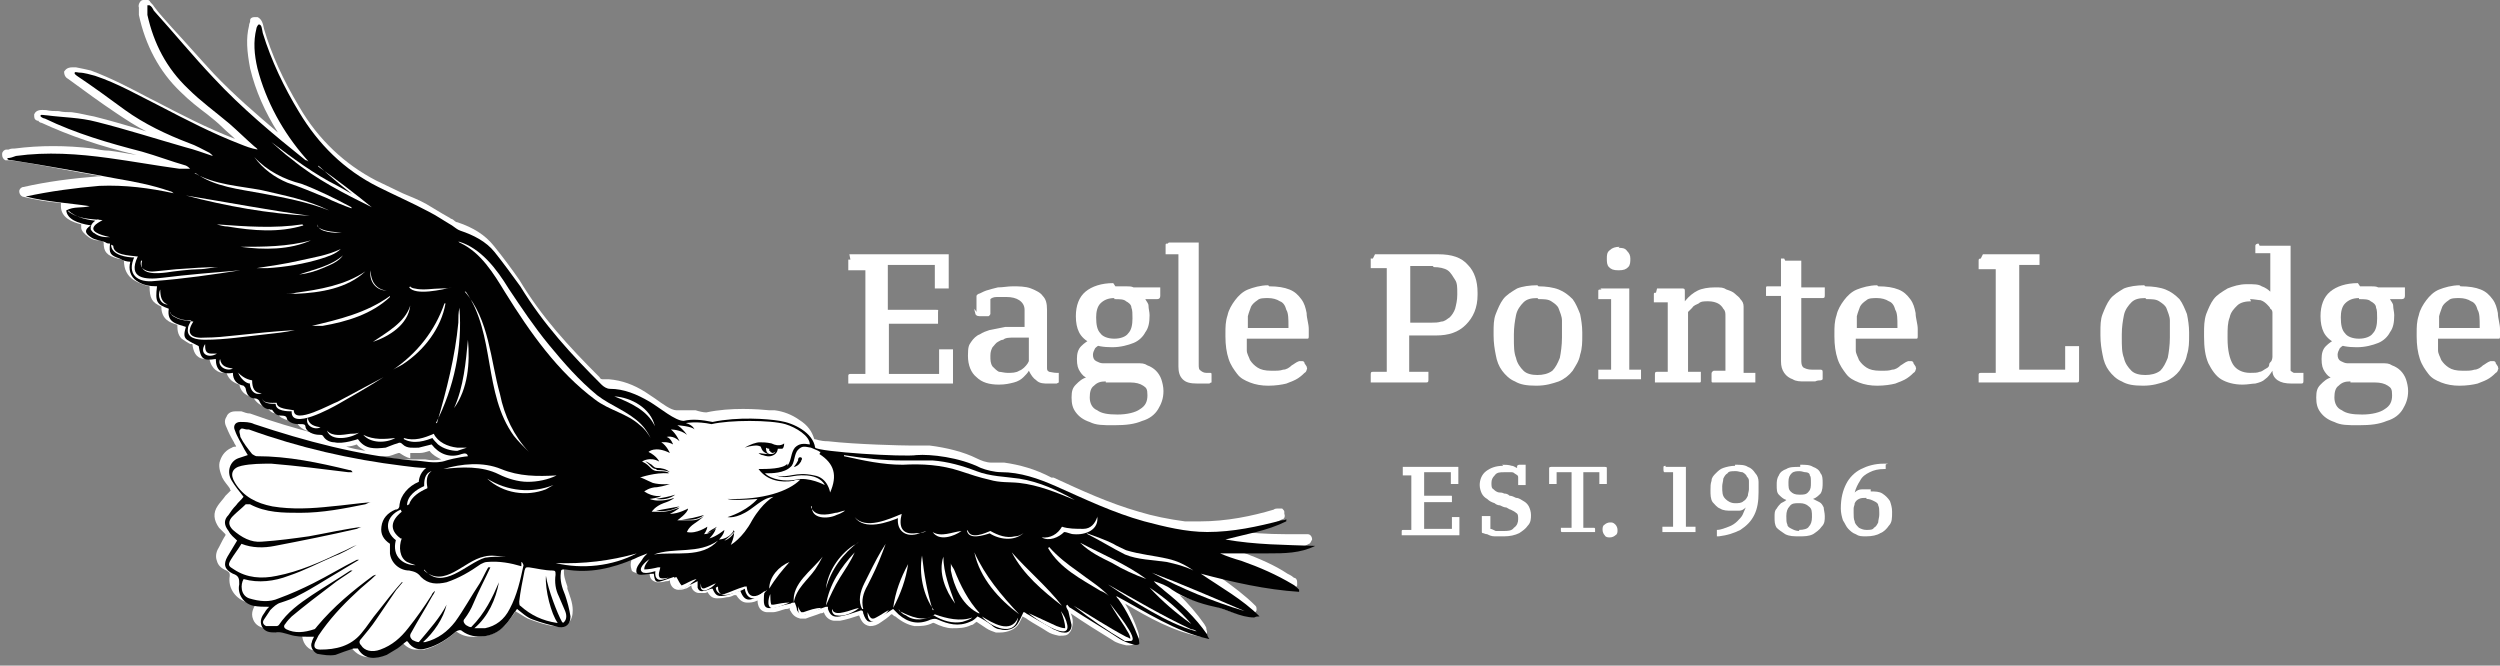 <?xml version="1.0" encoding="UTF-8"?>
<svg id="Layer_1" xmlns="http://www.w3.org/2000/svg" xmlns:xlink="http://www.w3.org/1999/xlink" version="1.1" viewBox="0 0 234 62.3">
  <rect x="0" y="0" width="234" height="62.3" fill="#808080" stroke="none"/>
  <!-- Generator: Adobe Illustrator 29.3.1, SVG Export Plug-In . SVG Version: 2.1.0 Build 151)  -->
  <defs>
    <style>
      .st0, .st1 {
        fill: none;
      }

      .st2 {
        fill: #010101;
      }

      .st1 {
        stroke: #fff;
        stroke-linecap: round;
        stroke-linejoin: round;
        stroke-width: .8px;
      }

      .st3 {
        fill: #fff;
      }

      .st4 {
        clip-path: url(#clippath);
      }
    </style>
    <clipPath id="clippath">
      <rect class="st0" width="234" height="62.3"/>
    </clipPath>
  </defs>
  <g class="st4">
    <path class="st3" d="M79.5,23.8h9.1c0,0,.2,0,.2,0,0,0,0,0,0,.2v2.8c0,0,0,.2,0,.2,0,0-.1,0-.2,0h-.9c-.1,0-.2,0-.2,0,0,0,0,0,0-.2,0-.1,0-.3,0-.5,0-.2,0-.4,0-.7s0-.5,0-.8h-4.4v4.2c.3,0,.6,0,1,0,.4,0,.8,0,1.3,0,.4,0,.8,0,1.2,0,.4,0,.7,0,1,0s.2,0,.2.2v.8c0,.1,0,.2,0,.3,0,0-.1,0-.2,0-.2,0-.5,0-.9,0-.4,0-.8,0-1.2,0-.4,0-.9,0-1.3,0-.4,0-.8,0-1,0v4.7h4.7c0-.3,0-.5,0-.8,0-.2,0-.5,0-.7s0-.4,0-.6c0,0,0-.1,0-.2,0,0,.1,0,.2,0h.9c0,0,.2,0,.2,0,0,0,0,.1,0,.2v2.8c0,.1,0,.2,0,.2,0,0-.1,0-.2,0h-9.4c0,0-.1,0-.2,0,0,0,0-.1,0-.2v-.5c0-.1,0-.2.2-.2,0,0,.2,0,.5,0,.3,0,.6,0,.9,0v-9.7c-.2,0-.5,0-.7,0-.2,0-.5,0-.7,0,0,0-.1,0-.2,0,0,0,0,0,0-.2v-.6c0,0,0-.1,0-.2,0,0,0,0,.2,0"/>
    <path class="st3" d="M91.4,29.2v-1.2c0-.1,0-.2,0-.3,0,0,0-.1.2-.2.1,0,.4-.2.7-.3.3-.1.7-.2,1.1-.3.5,0,.9-.1,1.4-.1s1.2,0,1.7.2c.5.2.9.4,1.1.7.3.3.4.7.4,1.3v5.4c0,.2,0,.3.2.4.1,0,.4.1.7.1.1,0,.2,0,.2,0,0,0,0,.1,0,.2v.5c0,0,0,.2,0,.2,0,0,0,0-.2.1,0,0-.2,0-.3,0-.1,0-.3,0-.5,0-.4,0-.8,0-1.1-.3-.3-.2-.5-.5-.7-.9-.1.2-.3.4-.5.6-.2.2-.5.4-.9.5-.4.1-.8.2-1.4.2-.9,0-1.6-.2-2.1-.7-.5-.4-.8-1.1-.8-2s.1-1,.3-1.3c.2-.3.5-.6.8-.7.3-.2.6-.3.9-.4.5-.1,1-.2,1.5-.3.6,0,1.2,0,1.8,0v-1.6c0-.4-.2-.7-.5-.9-.3-.2-.7-.3-1.2-.3s-.6,0-.9,0c-.3,0-.5.1-.6.2v1.1c0,.1,0,.3,0,.3,0,0-.1.2-.2.2-.1,0-.3,0-.5,0h-.1c-.3,0-.5,0-.6-.2,0-.1-.1-.3-.1-.5M96.3,33.4v-1.8c-.5,0-1,0-1.4,0-.4,0-.8,0-1,.2-.2,0-.3.1-.5.2-.2.1-.3.3-.5.5-.1.2-.2.4-.2.8s0,.7.2,1c.2.2.4.4.6.5.2,0,.5.1.8.1.4,0,.8,0,1.1-.2.3-.1.6-.4.8-.7,0,0,.1-.2.1-.2,0,0,0-.2,0-.3"/>
    <path class="st3" d="M101.8,35.4c-.3-.1-.5-.3-.7-.6-.2-.3-.3-.6-.3-1.2,0-.5.1-.9.4-1.2.3-.3.6-.5,1-.7l.8.6c-.2,0-.4.2-.5.3-.1.2-.2.4-.2.6,0,.3.1.5.3.6.2.1.4.2.6.2.4,0,.9,0,1.4,0,.5,0,1.1,0,1.7,0s.8,0,1.1.2c.3.1.6.3.8.5.2.2.4.5.5.8.1.3.2.7.2,1.1,0,.7-.2,1.2-.5,1.7-.3.5-.8.9-1.5,1.1-.7.3-1.5.4-2.6.4s-1.7,0-2.3-.3c-.6-.2-1-.5-1.3-.9-.3-.4-.4-.8-.4-1.4s.1-.9.4-1.2c.3-.3.6-.6,1.1-.7M104.4,26.8c.4,0,.7,0,1,0,.3,0,.5,0,.7.1.2,0,.5,0,.7,0h1.6c.1,0,.2,0,.2,0,0,0,0,.1,0,.2v.6c0,.2-.1.3-.3.3h-1.1c.1.2.3.4.3.6,0,.3.1.6.1.9h0c0,.7-.1,1.2-.4,1.6-.2.4-.6.8-1.1,1-.5.2-1.2.4-2,.4s-1.5-.1-2-.4c-.5-.2-.9-.6-1.1-1-.2-.4-.3-.9-.3-1.5h0c0-1,.3-1.8.9-2.3.6-.5,1.5-.8,2.6-.8M103.5,35.7c-.5,0-.8.1-1.1.4-.3.2-.4.6-.4,1.1,0,.5.2,1,.7,1.2.4.3,1,.4,1.9.4s1.7-.2,2.1-.5c.5-.3.7-.7.7-1.3s-.1-.7-.4-.9c-.3-.2-.7-.3-1.2-.3-.4,0-.7,0-1.2,0-.4,0-.8,0-1.1,0M104.3,27.9c-.6,0-1,.2-1.3.5-.3.3-.4.8-.4,1.3h0c0,.7.1,1.2.4,1.5.2.3.7.5,1.3.5s1.1-.2,1.3-.5c.3-.3.4-.8.4-1.4h0c0-.4,0-.8-.1-1,0-.3-.3-.5-.5-.6-.2-.2-.6-.2-1.1-.2"/>
    <path class="st3" d="M109.4,22.7h2.6c0,0,.2,0,.2,0,0,0,0,.1,0,.2v11.2c0,.3,0,.5.2.6.1.1.3.2.5.2h.3c.2,0,.2,0,.2.2v.5c0,.1,0,.2,0,.2,0,0-.1,0-.2.1,0,0-.2,0-.4,0-.2,0-.4,0-.7,0-.7,0-1.1-.1-1.4-.4-.3-.3-.4-.7-.4-1.2v-10.5c-.2,0-.4,0-.5,0-.2,0-.3,0-.5,0,0,0-.1,0-.2,0,0,0,0,0,0-.2v-.6c0-.2,0-.2.2-.2"/>
    <path class="st3" d="M118.8,26.8c.8,0,1.4.1,1.9.3.5.2.8.5,1.1.9.3.4.4.8.5,1.3,0,.5.2,1,.2,1.5v.6c0,.2,0,.3-.1.3,0,0-.2,0-.3,0h-5.4v.2c0,.3,0,.6,0,.9,0,.3.2.6.3.9.2.3.4.5.7.7.3.2.7.3,1.3.3s.8,0,1.1-.1c.3,0,.6-.2.8-.4.2-.1.4-.3.7-.4.1,0,.2,0,.3,0,0,0,.2,0,.2.2l.2.3c0,.1.1.2,0,.3,0,0,0,.2-.2.3-.1.1-.3.3-.6.5-.3.2-.6.3-1.1.5-.4.1-1,.2-1.7.2-.6,0-1.2-.1-1.7-.3-.5-.2-.9-.4-1.2-.8-.3-.4-.6-.8-.8-1.4-.2-.6-.3-1.3-.3-2.1v-.3c0-.6,0-1.1.2-1.7.1-.5.4-1,.7-1.4.3-.4.7-.8,1.2-1,.5-.2,1.2-.4,1.9-.4M116.7,30.7h3.9v-.2c0-.6,0-1.2-.2-1.5-.1-.4-.3-.7-.6-.8-.3-.2-.7-.3-1.1-.3s-.8,0-1,.2c-.3.2-.5.4-.6.6-.1.3-.2.5-.3.9,0,.3,0,.6,0,.9v.2Z"/>
    <path class="st3" d="M128.7,23.8h5.9c1.3,0,2.2.3,2.8,1,.6.6.9,1.5.9,2.6v.2c0,1.2-.4,2.1-1.1,2.8-.7.7-1.6,1-2.8,1h-2.5v3.4c.3,0,.6,0,.9,0,.3,0,.5,0,.7,0,0,0,.1,0,.2,0,0,0,0,0,0,.2v.5c0,.2,0,.3-.2.3h-5c0,0-.1,0-.2,0,0,0,0-.1,0-.2v-.5c0-.2,0-.3.2-.3,0,0,.2,0,.3,0,.2,0,.3,0,.5,0,.2,0,.4,0,.5,0v-9.7c-.3,0-.5,0-.8,0-.2,0-.4,0-.6,0,0,0-.1,0-.1,0,0,0,0,0,0-.2v-.5c0,0,0-.2,0-.2,0,0,.1,0,.2,0M134.1,24.9h-2.1v5.3h2c.3,0,.6,0,.9-.1.3,0,.5-.2.8-.4.2-.2.4-.5.5-.8.1-.4.2-.8.2-1.3v-.2c0-.5,0-.9-.2-1.2s-.4-.7-.7-.9c-.3-.2-.8-.3-1.3-.3"/>
    <path class="st3" d="M144,26.8c.7,0,1.4.1,1.9.3.5.2.9.5,1.3.9.3.4.5.9.7,1.4.1.5.2,1.1.2,1.7v.3c0,.6,0,1.2-.2,1.8-.1.6-.4,1-.7,1.5-.3.4-.8.8-1.3,1-.6.2-1.2.4-2.1.4s-1.5-.1-2-.4c-.5-.2-.9-.6-1.2-1-.3-.4-.5-.9-.6-1.5-.1-.5-.2-1.1-.2-1.8v-.3c0-.6,0-1.2.2-1.7.2-.5.4-1,.7-1.4.3-.4.8-.7,1.3-1,.5-.2,1.2-.3,1.9-.3M143.9,27.9c-.6,0-1,.1-1.3.4-.3.3-.6.7-.7,1.2-.1.5-.2,1.1-.2,1.8v.3c0,.8,0,1.4.2,1.9.1.5.4.9.7,1.2.3.3.8.4,1.3.4s1-.1,1.4-.4c.3-.3.5-.7.7-1.2.1-.5.2-1.2.2-1.9v-.3c0-.5,0-.9,0-1.3,0-.4-.2-.8-.3-1.1s-.4-.5-.7-.7c-.3-.2-.7-.2-1.2-.2"/>
    <path class="st3" d="M149.8,27h2.5c0,0,.2,0,.2,0,0,0,0,.1,0,.2v7.4c.2,0,.4,0,.5,0,.1,0,.3,0,.4,0,0,0,.2,0,.2,0,0,0,0,.1,0,.2v.5c0,.1,0,.2,0,.2,0,0-.1,0-.2,0h-3.6c-.1,0-.2,0-.2,0,0,0,0-.1,0-.2v-.5c0-.1,0-.2,0-.2,0,0,.1,0,.2,0,0,0,.2,0,.4,0,.2,0,.4,0,.6,0v-6.6c-.1,0-.3,0-.5,0s-.4,0-.5,0c0,0-.1,0-.2,0,0,0,0-.1,0-.2v-.5c0-.2,0-.2.3-.2M151.5,23.2c.3,0,.6,0,.8.3.2.2.3.4.3.7s0,.6-.2.8c-.2.2-.4.3-.9.3s-.7-.1-.9-.3c-.2-.2-.2-.5-.2-.8s0-.6.3-.8c.2-.2.5-.3.9-.3"/>
    <path class="st3" d="M155.1,27h2.3c.2,0,.3,0,.3.2,0,0,0,.2,0,.4,0,.2,0,.3,0,.6.4-.5.8-.8,1.2-1,.4-.2,1-.3,1.6-.3s.8,0,1.1.2c.3.1.6.2.8.4.2.2.4.3.5.5.2.2.3.4.3.7,0,.3,0,.6,0,.9v5.3c.2,0,.3,0,.5,0,.2,0,.3,0,.4,0,0,0,.1,0,.2,0,0,0,0,.1,0,.2v.5c0,0,0,.2,0,.2,0,0-.1,0-.2,0h-3.7c-.2,0-.2,0-.2-.2v-.6c0-.1,0-.2.2-.3,0,0,.2,0,.4,0,.2,0,.4,0,.7,0v-5.1c0-.3,0-.5-.2-.7-.1-.2-.3-.4-.5-.5-.2-.1-.5-.2-.9-.2s-.7,0-.9.2c-.2.1-.5.2-.6.4-.2.2-.3.3-.4.4,0,0,0,.1,0,.2,0,0,0,.1,0,.2v5.2c.2,0,.4,0,.6,0,.2,0,.3,0,.4,0,0,0,.1,0,.2,0,0,0,0,0,0,.2v.6c0,.2,0,.2-.2.2h-3.9c0,0-.2,0-.2,0,0,0,0-.1,0-.2v-.5c0-.2,0-.3.2-.3.1,0,.3,0,.4,0,.2,0,.4,0,.6,0v-6.5c-.2,0-.4,0-.6,0-.2,0-.3,0-.5,0,0,0-.1,0-.2,0,0,0,0-.1,0-.2v-.5c0-.2,0-.2.2-.2"/>
    <path class="st3" d="M167.1,24.4h1.2c.1,0,.2,0,.3,0,0,0,0,.1,0,.2v2.3h2c0,0,.2,0,.2,0,0,0,0,0,0,.2v.5c0,.2,0,.3-.2.3-.2,0-.4,0-.8,0-.3,0-.8,0-1.2,0v5.7c0,.4,0,.6.2.8.2.1.4.2.8.2s.3,0,.4,0c.1,0,.2,0,.3,0,.2,0,.3,0,.3.2v.5c0,.1,0,.2,0,.2,0,0-.1.1-.2.1-.1,0-.3,0-.5.1-.2,0-.6,0-1,0s-.8,0-1.1-.2c-.3-.1-.6-.3-.8-.6-.2-.3-.3-.6-.3-1.1v-6.1c-.2,0-.5,0-.7,0-.2,0-.4,0-.5,0,0,0-.1,0-.2,0,0,0,0-.1,0-.2v-.5c0-.2,0-.2.2-.2h1.2v-2.3c0-.1,0-.2,0-.3,0,0,.1,0,.3,0"/>
    <path class="st3" d="M175.8,26.8c.8,0,1.4.1,1.9.3.5.2.8.5,1.1.9.3.4.4.8.5,1.3,0,.5.2,1,.2,1.5v.6c0,.2,0,.3-.1.3,0,0-.2,0-.3,0h-5.4v.2c0,.3,0,.6,0,.9,0,.3.2.6.3.9.2.3.4.5.7.7.3.2.7.3,1.3.3s.8,0,1.1-.1c.3,0,.6-.2.8-.4.2-.1.4-.3.7-.4.1,0,.2,0,.3,0,0,0,.2,0,.2.2l.2.3c0,.1.1.2,0,.3,0,0,0,.2-.2.3-.1.1-.3.3-.6.5-.3.2-.6.3-1.1.5-.4.1-1,.2-1.7.2-.6,0-1.2-.1-1.7-.3-.5-.2-.9-.4-1.2-.8-.3-.4-.6-.8-.8-1.4-.2-.6-.3-1.3-.3-2.1v-.3c0-.6,0-1.1.2-1.7.1-.5.4-1,.7-1.4.3-.4.7-.8,1.2-1,.5-.2,1.2-.4,1.9-.4M173.7,30.7h3.9v-.2c0-.6,0-1.2-.2-1.5-.1-.4-.3-.7-.6-.8-.3-.2-.7-.3-1.1-.3s-.8,0-1,.2c-.3.2-.5.4-.6.6-.1.3-.2.5-.3.9,0,.3,0,.6,0,.9v.2Z"/>
    <path class="st3" d="M185.6,23.8h5.1c0,0,.1,0,.2,0,0,0,0,0,0,.2v.6c0,0,0,.1,0,.2,0,0,0,0-.2,0,0,0-.2,0-.4,0-.2,0-.4,0-.6,0-.2,0-.5,0-.7,0v9.8h4.3c0-.3,0-.5,0-.8,0-.3,0-.5,0-.7,0-.2,0-.4,0-.5,0,0,0-.2,0-.2,0,0,.1,0,.2,0h.9c0,0,.1,0,.2,0,0,0,0,0,0,.2v2.9c0,.2,0,.3-.2.3h-9c0,0-.1,0-.2,0,0,0,0-.1,0-.2v-.5c0-.1,0-.2.2-.2.1,0,.3,0,.6,0,.3,0,.5,0,.8,0v-9.7c-.2,0-.3,0-.5,0-.2,0-.4,0-.5,0-.2,0-.3,0-.4,0,0,0-.1,0-.2,0,0,0,0,0,0-.2v-.6c0-.1,0-.2.2-.2"/>
    <path class="st3" d="M200.8,26.8c.7,0,1.4.1,1.9.3.5.2.9.5,1.3.9.3.4.5.9.7,1.4.1.5.2,1.1.2,1.7v.3c0,.6,0,1.2-.2,1.8-.1.6-.4,1-.7,1.5-.3.4-.8.8-1.3,1-.6.2-1.2.4-2.1.4s-1.5-.1-2-.4c-.5-.2-.9-.6-1.2-1-.3-.4-.5-.9-.6-1.5-.1-.5-.2-1.1-.2-1.8v-.3c0-.6,0-1.2.2-1.7.2-.5.4-1,.7-1.4.3-.4.8-.7,1.3-1,.5-.2,1.2-.3,1.9-.3M200.8,27.9c-.6,0-1,.1-1.3.4-.3.3-.6.7-.7,1.2-.1.5-.2,1.1-.2,1.8v.3c0,.8,0,1.4.2,1.9.1.5.4.9.7,1.2.3.3.8.4,1.3.4s1-.1,1.4-.4c.3-.3.5-.7.7-1.2.1-.5.2-1.2.2-1.9v-.3c0-.5,0-.9,0-1.3,0-.4-.2-.8-.3-1.1s-.4-.5-.7-.7c-.3-.2-.7-.2-1.2-.2"/>
    <path class="st3" d="M211.5,23h2.7c0,0,.2,0,.2,0,0,0,0,.1,0,.2v11.3c0,0,0,.2,0,.2,0,0,.1.1.3.2.1,0,.4,0,.7,0,0,0,.2,0,.2,0,0,0,0,.1,0,.2v.5c0,.2,0,.3-.2.3,0,0-.2,0-.4,0-.1,0-.3,0-.5,0-.6,0-1-.1-1.3-.3-.3-.2-.5-.5-.5-.9-.2.3-.4.6-.7.8-.2.2-.5.3-.9.4-.3,0-.7.1-1.2.1-.8,0-1.5-.2-2-.5-.5-.3-.9-.9-1.2-1.5-.3-.7-.4-1.5-.4-2.5v-.3c0-.6,0-1.2.2-1.8.2-.5.4-1,.7-1.4.3-.4.8-.7,1.3-1,.5-.2,1.1-.4,1.8-.4s1.1,0,1.4.2c.3.1.6.3.8.5v-3.6c-.2,0-.4,0-.6,0-.2,0-.4,0-.6,0,0,0-.1,0-.2,0,0,0,0-.1,0-.2v-.5c0-.1.1-.2.3-.2M210.7,28.2c-.5,0-1,.1-1.3.4-.3.3-.6.6-.7,1.1-.2.5-.2,1.1-.2,1.7v.3c0,1.1.2,1.9.5,2.4.3.5.9.8,1.6.8.4,0,.7,0,.9-.1.2,0,.4-.2.6-.3.2-.1.3-.2.3-.4,0-.1.1-.2.2-.3,0,0,.1-.2.1-.4,0-.1,0-.3,0-.5v-3.1c0-.2,0-.4,0-.5,0-.1,0-.3-.2-.4,0-.1-.2-.3-.3-.4-.1-.1-.3-.3-.6-.4-.2,0-.6-.1-1-.1"/>
    <path class="st3" d="M218.3,35.4c-.3-.1-.5-.3-.7-.6-.2-.3-.3-.6-.3-1.2,0-.5.1-.9.4-1.2.3-.3.6-.5,1-.7l.8.6c-.2,0-.4.2-.5.3-.1.2-.2.4-.2.6,0,.3.1.5.3.6.2.1.4.2.6.2.4,0,.9,0,1.4,0,.5,0,1.1,0,1.7,0s.8,0,1.1.2c.3.1.6.3.8.5.2.2.4.5.5.8.1.3.2.7.2,1.1,0,.7-.2,1.2-.5,1.7-.3.5-.8.9-1.5,1.1-.7.3-1.5.4-2.6.4s-1.7,0-2.3-.3c-.6-.2-1-.5-1.3-.9-.3-.4-.4-.8-.4-1.4s.1-.9.4-1.2c.3-.3.6-.6,1.1-.7M220.9,26.8c.4,0,.7,0,1,0,.3,0,.5,0,.7.1.2,0,.5,0,.7,0h1.6c.1,0,.2,0,.2,0,0,0,0,.1,0,.2v.6c0,.2-.1.3-.3.3h-1.1c.1.2.3.4.3.6,0,.3.1.6.1.9h0c0,.7-.1,1.2-.4,1.6-.2.4-.6.8-1.1,1-.5.2-1.2.4-2,.4s-1.5-.1-2-.4c-.5-.2-.9-.6-1.1-1-.2-.4-.3-.9-.3-1.5h0c0-1,.3-1.8.9-2.3.6-.5,1.5-.8,2.6-.8M220,35.7c-.5,0-.8.1-1.1.4-.3.2-.4.6-.4,1.1,0,.5.2,1,.7,1.2.4.3,1,.4,1.9.4s1.7-.2,2.1-.5c.5-.3.7-.7.7-1.3s-.1-.7-.4-.9c-.3-.2-.7-.3-1.2-.3-.4,0-.7,0-1.2,0-.4,0-.8,0-1.1,0M220.8,27.9c-.6,0-1,.2-1.3.5-.3.3-.4.8-.4,1.3h0c0,.7.1,1.2.4,1.5.2.3.7.5,1.3.5s1.1-.2,1.3-.5c.3-.3.4-.8.4-1.4h0c0-.4,0-.8-.1-1,0-.3-.3-.5-.5-.6-.2-.2-.6-.2-1.1-.2"/>
    <path class="st3" d="M230.3,26.8c.8,0,1.4.1,1.9.3.5.2.8.5,1.1.9.3.4.4.8.5,1.3,0,.5.2,1,.2,1.5v.6c0,.2,0,.3-.1.3,0,0-.2,0-.3,0h-5.4v.2c0,.3,0,.6,0,.9,0,.3.2.6.3.9.2.3.4.5.7.7.3.2.7.3,1.3.3s.8,0,1.1-.1c.3,0,.6-.2.8-.4.2-.1.4-.3.7-.4.1,0,.2,0,.3,0,0,0,.2,0,.2.2l.2.3c0,.1.1.2,0,.3,0,0,0,.2-.2.3-.1.1-.3.3-.6.5-.3.2-.6.3-1.1.5-.4.1-1,.2-1.7.2-.6,0-1.2-.1-1.7-.3-.5-.2-.9-.4-1.2-.8-.3-.4-.6-.8-.8-1.4-.2-.6-.3-1.3-.3-2.1v-.3c0-.6,0-1.1.2-1.7.1-.5.4-1,.7-1.4.3-.4.7-.8,1.2-1,.5-.2,1.2-.4,1.9-.4M228.2,30.7h3.9v-.2c0-.6,0-1.2-.2-1.5-.1-.4-.3-.7-.6-.8-.3-.2-.7-.3-1.1-.3s-.8,0-1,.2c-.3.2-.5.4-.6.6-.1.3-.2.5-.3.9,0,.3,0,.6,0,.9v.2Z"/>
    <path class="st3" d="M131.3,43.7h5.1c0,0,0,0,.1,0,0,0,0,0,0,0v1.5c0,0,0,0,0,.1,0,0,0,0-.1,0h-.5c0,0-.1,0-.1,0,0,0,0,0,0,0,0,0,0-.2,0-.3,0-.1,0-.2,0-.4,0-.1,0-.3,0-.4h-2.5v2.2c.2,0,.3,0,.6,0,.2,0,.5,0,.7,0,.2,0,.5,0,.7,0,.2,0,.4,0,.5,0s.1,0,.1.1v.4c0,0,0,.1,0,.1,0,0,0,0-.1,0-.1,0-.3,0-.5,0-.2,0-.4,0-.7,0-.3,0-.5,0-.7,0-.2,0-.4,0-.6,0v2.5h2.6c0-.1,0-.3,0-.4,0-.1,0-.2,0-.4,0-.1,0-.2,0-.3,0,0,0,0,0,0,0,0,0,0,.1,0h.5c0,0,0,0,.1,0,0,0,0,0,0,.1v1.5c0,0,0,0,0,.1,0,0,0,0-.1,0h-5.3s0,0,0,0c0,0,0,0,0-.1v-.3c0,0,0-.1.1-.1,0,0,.1,0,.3,0,.2,0,.3,0,.5,0v-5.1c-.1,0-.3,0-.4,0-.1,0-.3,0-.4,0,0,0,0,0,0,0,0,0,0,0,0,0v-.3s0,0,0,0c0,0,0,0,0,0"/>
    <path class="st3" d="M140.6,43.5c.3,0,.6,0,.9.1.2,0,.4.2.5.2v-.2c0,0,.1-.1.2-.1h.5c0,0,0,0,.1,0,0,0,0,0,0,.1v1.7c0,0,0,0,0,.1,0,0,0,0-.1,0h-.5c0,0,0,0-.1,0,0,0,0,0,0,0,0,0,0,0,0-.2,0,0,0-.2,0-.2,0,0,0-.2,0-.3,0-.1,0-.2-.2-.3s-.2-.2-.4-.2c-.2,0-.4,0-.7,0-.4,0-.7,0-.9.3-.2.2-.3.4-.3.7,0,.3,0,.5.2.6.1.1.3.3.6.3.1,0,.2,0,.4.1.1,0,.3,0,.5.2.2,0,.4.1.6.2.3,0,.5.2.7.3.2.1.4.3.5.5.1.2.2.5.2.8s0,.7-.3,1c-.2.3-.5.5-.8.7-.4.2-.9.3-1.4.3s-.7,0-.9,0c-.3,0-.5-.1-.7-.2-.2,0-.3-.1-.4-.1,0,0-.1,0-.1-.1,0,0,0-.1,0-.2v-1.2c0,0,0-.1,0-.1,0,0,0,0,.2,0h.5c0,0,.1,0,.1,0s0,0,0,.1c0,0,0,.1,0,.3,0,.1,0,.3,0,.4,0,.2,0,.3,0,.4.1,0,.3.1.5.2.2,0,.4,0,.7,0,.4,0,.8,0,1-.3.3-.2.4-.5.4-.8s0-.5-.2-.6c-.1-.1-.3-.2-.5-.3-.1,0-.2-.1-.4-.2-.2,0-.4-.1-.6-.2-.2,0-.4-.1-.5-.2-.3-.1-.5-.2-.7-.4-.2-.1-.4-.3-.5-.5-.1-.2-.2-.5-.2-.8,0-.5.2-1,.6-1.3.4-.3.9-.5,1.6-.5"/>
    <path class="st3" d="M144.6,43.7h5.6c.1,0,.2,0,.2.1v1.4c0,0,0,.1,0,.1,0,0,0,0-.1,0h-.5s0,0-.1,0c0,0,0,0,0,0,0,0,0-.1,0-.2,0-.1,0-.2,0-.4,0-.1,0-.3,0-.5h-1.5v5.2c.1,0,.2,0,.4,0,.1,0,.2,0,.3,0,.1,0,.2,0,.3,0,0,0,.1,0,.1.1v.3s0,0,0,0c0,0,0,0,0,0h-3.1c0,0-.1,0-.1-.1v-.3s0,0,0,0c0,0,0,0,0,0,0,0,.2,0,.4,0,.2,0,.4,0,.6,0v-5.2h-1.4c0,.2,0,.3,0,.5,0,.2,0,.3,0,.5,0,0,0,0,0,.1,0,0,0,0-.1,0h-.5c0,0,0,0-.1,0,0,0,0,0,0-.1v-1.4c0,0,0-.1.2-.1"/>
    <path class="st3" d="M150.7,48.9c.2,0,.3,0,.5.2.1.1.2.3.2.5s0,.4-.2.5c-.1.1-.3.2-.5.2s-.4,0-.5-.2c-.1-.1-.2-.3-.2-.5s0-.4.2-.5c.1-.1.3-.2.5-.2"/>
    <path class="st3" d="M155.9,43.7h1.8c0,0,.1,0,.1,0,0,0,0,0,0,.1v5.5c.1,0,.3,0,.4,0,.2,0,.3,0,.4,0,0,0,.1,0,.1,0,0,0,0,0,0,.1v.3c0,0,0,0,0,.1,0,0,0,0-.1,0h-2.9s0,0-.1,0c0,0,0,0,0-.1v-.3c0,0,0,0,0-.1,0,0,0,0,.1,0,.1,0,.3,0,.4,0,.1,0,.3,0,.5,0v-5.1c-.1,0-.3,0-.4,0-.2,0-.3,0-.4,0,0,0-.1,0-.1-.2v-.3c0,0,0-.1.2-.1"/>
    <path class="st3" d="M162.4,43.5c.5,0,.9,0,1.2.2.3.1.5.3.7.6.2.2.3.5.3.8,0,.3,0,.5,0,.8v.2c0,.8-.1,1.5-.4,2.1-.3.6-.7,1-1.3,1.4-.6.3-1.2.5-2,.6,0,0-.1,0-.2,0,0,0,0,0,0-.1v-.3c0-.1,0-.2,0-.2.4,0,.8-.2,1.1-.3.3-.1.6-.3.8-.5.2-.2.4-.4.5-.6.1-.2.2-.5.3-.7h0c-.2.2-.4.3-.6.3-.2,0-.5,0-.8,0s-.7,0-1-.2c-.3-.1-.5-.4-.7-.6-.2-.3-.2-.7-.2-1.1h0c0-.4,0-.6.1-.9,0-.3.2-.5.4-.7.2-.2.4-.4.7-.5s.7-.2,1.1-.2M162.4,44.1c-.3,0-.6,0-.7.2-.2.1-.3.3-.4.5,0,.2-.1.5-.1.7h0c0,.6,0,.9.3,1.2.2.2.5.4.9.4.3,0,.6,0,.8-.2.2-.1.3-.3.4-.5,0-.2.1-.4.1-.6v-.2c0-.2,0-.3,0-.5,0-.2,0-.3-.2-.5,0-.1-.2-.3-.4-.4-.2,0-.4-.1-.6-.1"/>
    <path class="st3" d="M168.5,43.5c.5,0,.9,0,1.2.2.3.1.6.3.7.6.2.2.2.6.2.9s0,.7-.2,1c-.2.2-.4.4-.7.5h0c.2.1.4.2.6.3.2.1.3.3.4.5,0,.2.1.5.1.8,0,.4,0,.7-.3,1-.2.3-.5.5-.8.7-.4.2-.8.2-1.3.2s-.9,0-1.3-.2c-.3-.2-.6-.4-.8-.6-.2-.3-.2-.6-.2-1s0-.6.2-.8c.1-.2.3-.4.4-.5.2-.1.4-.2.5-.3h0c-.3-.1-.5-.3-.7-.5-.2-.2-.2-.5-.2-.9,0-.3,0-.6.2-.9.1-.3.4-.5.7-.6.3-.2.7-.2,1.3-.2M168.4,49.6c.4,0,.8-.1.9-.3.2-.2.3-.5.3-.9h0c0-.5,0-.8-.3-1-.2-.2-.5-.3-.8-.3h-.2c-.3,0-.6,0-.8.3-.2.2-.3.5-.3.9h0c0,.4,0,.6.1.8,0,.2.2.3.4.4.2.1.4.2.7.2M168.5,44.1c-.3,0-.6,0-.8.2-.2.2-.3.4-.3.8h0c0,.5,0,.7.2.9.2.2.4.3.8.3h.1c.3,0,.6,0,.8-.3.2-.2.2-.5.2-.8h0c0-.4,0-.6-.1-.7,0-.2-.2-.3-.4-.3s-.3-.1-.6-.1"/>
    <path class="st3" d="M175.1,46c.4,0,.8,0,1.1.2.3.2.5.4.7.7.1.3.2.6.2,1h0c0,.6,0,1-.3,1.3-.2.3-.5.6-.8.7-.3.2-.8.3-1.3.3s-.7,0-1-.2c-.3-.1-.5-.3-.7-.5-.2-.2-.3-.5-.5-.8-.1-.3-.2-.7-.2-1.1h0c0-1,.2-1.7.5-2.3.3-.6.8-1.1,1.4-1.4.6-.3,1.3-.5,2.1-.5s.2,0,.2.1v.3c0,0,0,.1,0,.1,0,0,0,0-.1,0-.6,0-1,.1-1.4.3-.4.2-.7.4-.9.8-.2.3-.4.7-.5,1.1h0c.2-.2.4-.3.7-.3.2,0,.5,0,.8,0M174.7,46.6c-.3,0-.5,0-.7.1-.2.1-.3.2-.4.4,0,.2-.1.3-.1.5v.4c0,.3,0,.6.1.8,0,.2.2.4.4.6.2.1.4.2.7.2s.6,0,.7-.2c.2-.1.3-.3.4-.5,0-.2.1-.5.1-.7v-.2c0-.3,0-.5-.1-.7,0-.2-.2-.3-.4-.4-.2-.1-.4-.2-.7-.2"/>
    <path class="st3" d="M20.7,15"/>
    <line class="st1" x1="20.7" y1="15" x2="20.7" y2="15"/>
    <path class="st3" d="M122.9,50.9h0M13.6,0c0,0-.2,0-.2,0-.3,0-.5.5-.4.7,0,.2,0,.5,0,.7.6,2.8,1.9,5.3,3.9,7.2.8.8,1.7,1.5,2.5,2.1.5.4,1,.8,1.4,1.2.4.4.8.7,1.2,1.1-2.6-1-5.1-2.3-7.4-3.5l-.6-.3c-1.7-.9-3.6-1.9-5.5-2.6-.4-.1-.9-.2-1.4-.3h-.2s0,0-.1,0c-.6,0-.7.3-.8.4,0,0,0,0,0,0,0,.4.2.6.4.7h0c1.5,1.1,3,2.2,4.5,3.2.9.6,1.8,1.2,2.8,1.7-1.6-.5-3.3-1-4.9-1.4-.6-.1-1.3-.3-2.1-.4-.4,0-.8,0-1.2-.1-.4,0-.8,0-1.2-.1h-.1s0,0,0,0h0c-.2,0-.8-.1-1,.4,0,0,0,0,0,0h0c0,0,0,.1,0,.1,0,.2,0,.4.3.5h.1c0,.1.2.2.3.2,2.6,1.2,5.5,2.2,8.9,3-.8-.1-1.7-.3-2.6-.4-.5,0-1-.1-1.5-.2-2.5-.3-5-.3-7.3,0-.2,0-.4,0-.6.1,0,0-.2,0-.2,0-.2,0-.4.2-.4.4h0c0,0,0,.1,0,.1,0,.2.1.4.3.5,0,0,0,0,.1,0,.1,0,.2,0,.3,0l1.4.2c2.4.4,4.8.9,7.2,1.3,0,0-.2,0-.3,0-2.5.2-4.8.5-7,1-.2,0-.4.2-.4.4,0,.2.1.4.3.5,1.2.3,2.4.5,3.6.6,0,0,0,.2,0,.3,0,1.1,1.1,1.5,1.9,1.7,0,0,0,.2,0,.3,0,.3.3.6.7.9.3.2.6.3.9.3.2,0,.4,0,.5.2,0,0,0,0,0,0,0,.9.3,1.2,1.3,1.5.2,0,.4.1.6.2,0,.8.3,1.4.9,1.8.5.3,1,.5,1.5.6,0,0,0,0,0,0,0,1.1.2,1.5,1.1,1.9,0,1.2.8,1.5,1.5,1.7,0,.4,0,.9.4,1.3.3.2.6.4.8.5,0,0,.1,0,.2,0,.1.7.3,1.3,1.1,1.4.2,0,.3,0,.5,0,.2,1,.9,1.3,1.3,1.3.1,0,.2,0,.3,0,.2.6.6.9,1.2,1.1.1.5.4,1,1.3,1.2,0,0,0,0,0,0,.3.5.7.8,1.3.9,0,0,0,0,0,0,0,0,0,0,0,0,.2.3.4.6.9.6,0,0,.1,0,.2,0,0,0,0,0,0,0,0,0,0,.1,0,.2,0,0,0,0,0,0,.3.3.7.4,1.1.5.2,0,.3,0,.5,0,.2.5.7.9,1.4,1,.1,0,.2,0,.4,0h0c0,0,0,.1.1.2-1.9-.5-4-1.1-6.2-1.9-.3,0-.5-.1-.8-.2-.2,0-.4,0-.6,0-.4,0-.7.2-.8.5-.2.3-.2.6,0,1,.2.5.4.9.7,1.4,0,.1.2.3.2.4-.1,0-.3,0-.4.1-.5.2-.9.6-1.1,1.2-.2.5,0,1.1.2,1.6.2.4.5.7.7,1,0,0,0,.1.1.2-.2.2-.3.3-.5.5-.2.3-.5.6-.7.9-.5.7-.4,1.4.1,2.1.2.2.4.4.6.6,0,0,0,0,0,.1-.2.3-.4.7-.6,1.1-.2.3-.4.8-.2,1.3.1.4.4.7.9.9.3.2.3.2.3.5-.2,1.2.6,2.2,1.7,2.5.1,0,.3,0,.5,0,0,0,.2,0,.3,0,0,0,0,0,0,0-.2.4-.6.9-.3,1.6.2.5.7.8,1.3.8.2,0,.3,0,.5,0,.1,0,.2,0,.3,0,.3,0,.5.1.8.2.2,0,.5.1.9.2.2,0,.4,0,.5,0,.1,0,.2,0,.3,0-.1.6.2,1.3.8,1.6.3.1.6.2.9.2.4,0,.7,0,1.1,0,.4,0,.7-.2,1.1-.3.2,0,.4-.1.6-.2.4.6.9.9,1.5,1,.5,0,1.1,0,1.7-.3.3-.1.7-.3,1.1-.6.2-.1.4-.3.6-.4.3.3.7.6,1.2.6.3,0,.5,0,.8,0,1.2-.3,2.2-1,3-1.7,0,0,0,0,0,0,.4.3.9.5,1.5.5,1.2.1,2.3-.3,3.1-1.1.3-.4.6-.8.9-1.2,0,0,0,0,0-.1,0,0,0,0,0,0,.4.2.8.5,1.2.7.8.3,1.6.6,2.5.7,0,0,.1,0,.2,0,.5,0,.9,0,1.1-.3.3-.3.4-.7.4-1.2,0-.7-.3-1.4-.5-2h0c0,0,0-.2,0-.2-.2-.6-.4-1.1-.3-1.7,0,0,.2,0,.3,0,1.9.2,3.9,0,6-.9,0,0,0,0,0,.1-.1.3-.1.6,0,.9,0,.2.3.3.7.4,0,0,0,0,.2,0,.3,0,.5,0,.8,0,0,.4.2.7.7.8.2,0,.5,0,.8-.1.1,0,.3,0,.4-.1,0,0,0,0,0,.1,0,.2.2.8.8.8.2,0,.4,0,.6-.1.2,0,.4-.2.6-.3,0,.4.4.7.7.7.1,0,.3,0,.5,0h0c.1,0,.2,0,.3-.1.2.3.4.6.9.6.2,0,.5,0,.9-.1.3,0,.5-.1.7-.2,0,0,.1,0,.2,0,.2.3.5.7,1,.7.3,0,.6,0,1-.2,0,.9.6,1.1.9,1.1.1,0,.3,0,.5,0,.4,0,.8-.2,1.2-.3.1,0,.3,0,.4-.1,0,.1,0,.2.1.3.2.4.5.6.9.7.2,0,.3,0,.5,0,.5-.2.9-.3,1.4-.5.1,0,.2,0,.3-.1.2.6.7.8,1,.8.2,0,.3,0,.5,0,.6-.1,1.2-.3,1.8-.5.2.5.4.9,1,1,.4,0,.7-.1,1.1-.4.3-.2.6-.4.9-.7,0,0,0,0,.1,0,0,0,.2.2.3.2.6.5,1.2.8,1.8.9.6,0,1.1,0,1.7-.3,0,0,0,0,0,0,0,0,0,0,.1,0,.6.3,1.2.5,1.7.5.6,0,1.2,0,1.8-.3.2,0,.3-.2.5-.3,0,0,0,0,0,0,.3.2.6.4.9.6.3.2.6.3.9.4.1,0,.3,0,.4,0,.7,0,1.5-.3,1.8-.9.1-.2.2-.4.3-.6.2.1.4.2.5.3.6.4,1.2.7,1.8,1.1.3.2.6.3,1.1.4,0,0,0,0,.1,0,.4,0,.7,0,.9-.3.2-.2.3-.6.3-1,0-.3-.1-.6-.2-.8h0c1.3.9,2.6,1.7,3.9,2.5.4.3.9.4,1.3.5,0,0,.1,0,.2,0,.1,0,.5,0,.8-.2.4-.3.1-1.1.1-1.1-.3-.9-.7-1.8-1.2-2.6,0,0,0,0,0,0,2.2,1.3,4.5,2.6,7.1,3.1,0,0,0,0,0,0,.1,0,.3,0,.4-.1h0c0,0,0,0,0,0,.2-.1.2-.4.1-.6,0,0,0,0,0-.1,0-.1-.1-.2-.2-.4-.7-1-1.5-1.9-2.3-2.7.8.3,1.6.6,2.5.8.4,0,.8.2,1.3.4.6.2,1.3.5,2,.6.2,0,.4,0,.5,0,0,0,0,0,0,0,.2,0,.4,0,.6-.1.1,0,.3-.2.3-.3,0-.2,0-.3-.1-.4-1-1-2.1-1.8-3.2-2.6,1.6.4,3.3.7,5.1.9.5,0,1,.1,1.5.1.2,0,.4-.1.5-.3h0c0-.1,0-.2,0-.2,0-.2,0-.4-.2-.5,0,0-.1,0-.2-.1-.1-.1-.3-.2-.5-.3-1.2-.8-2.6-1.4-4.2-2,.6,0,1.1,0,1.7,0h.2c1.4,0,2.9,0,4.3-.8.1,0,.2-.2.3-.4,0-.3-.2-.5-.4-.5,0,0,0,0,0,0,0,0,0,0,0,0h0s0,0,0,0c-.3,0-.6,0-.9,0-1.6,0-3.3,0-4.9-.2,1.1-.3,2.3-.6,3.4-1.2.2,0,.3-.3.2-.5h0c0,0,0-.2,0-.2,0-.1-.1-.2-.2-.3,0,0-.1,0-.2,0,0,0-.1,0-.2,0h-.1c0,0-.2,0-.3.1-2,.6-4.4,1.1-6.9,1.1-.4,0-.9,0-1.4,0-1.5-.2-3-.5-4.3-.9-2.8-.8-5.4-2-8-3.2h-.2c-1.5-.8-3-1.2-4.4-1.4-.3,0-.6,0-.9,0-.1,0-.2,0-.3,0-.5,0-1-.2-1.4-.4-1.2-.6-2.8-1-4.4-1.2-.7,0-1.4,0-1.8,0-.7,0-5.1-.1-7.7-.4-.8,0-1.1-.2-1.3-.2-.2-.7-.6-1.3-1.4-1.8-.7-.5-1.5-.8-2.3-.9-.1,0-.3,0-.5,0-1-.1-3.6-.3-5.9.2-.3,0-.7-.1-1-.2-.7,0-1.3,0-1.8,0,0,0,0,0,0,0-.5,0-1.3-.6-2-1.1-.3-.2-.6-.4-.9-.6-1.1-.7-2.2-1.1-3.4-1.2-.2,0-.3,0-.5,0,0,0,0,0,0,0-.2,0-.3,0-.4-.2-2.9-2.9-5.4-5.6-7.5-9.1,0,0,0,0,0,0-.7-1-1.5-2.1-2.4-3.2-.8-1-1.9-1.7-3.4-2.2-.2,0-.3-.2-.5-.3,0,0-.1,0-.2-.1-.2-.1-.5-.3-.7-.4-.5-.3-1-.6-1.5-.9-.7-.4-1.5-.7-2.2-1-.8-.4-1.7-.8-2.5-1.2-2.9-1.5-5.4-3.8-7.2-6.9-1.5-2.5-2.6-4.9-3.3-7.3-.1-.5-.2-.9-.6-1.1,0,0-.1,0-.2,0,0,0,0,0,0,0h-.1c-.2,0-.4.1-.4.3,0,0,0,0,0,.1,0,.1-.1.2-.1.4-.3,1.2-.2,2.4.1,4,.5,2.1,1.4,4.1,2.6,6-2-1.7-4.1-3.5-6-5.5-1.3-1.4-2.6-2.9-3.9-4.3-.6-.7-1.2-1.3-1.7-2h0c-.1-.2-.3-.3-.4-.5-.1-.1-.3-.2-.4-.2M38.4,42.4c.3,0,.6,0,.9,0,.3,0,.6-.1.9-.2,0,0,0,0,0,0,.3.4.7.6,1.1.8-.5.1-1,.1-1.5,0-.2,0-.4,0-.5,0-.2,0-.4,0-.5,0,0,0-.1,0-.2,0-.3,0-.6,0-.9,0-.8,0-1.6-.2-2.4-.3.3,0,.6,0,.9,0,.4,0,.7-.2,1.1-.3h.1c.3.2.6.4,1,.5M32.4,41.8c.4,0,.7-.1,1-.2.2.3.5.4.8.6-.6-.1-1.2-.2-1.8-.4"/>
    <path class="st2" d="M43.8,42.8c0-.4-.3-.4-.6-.3-1.1.4-2.1,0-2.8-.9-.4.1-.8.2-1.2.3-.5,0-1.1.1-1.5-.3-.2-.2-.3-.2-.5-.1-.4.1-.8.3-1.1.4-1,.1-1.9.2-2.6-.8,0,0-1.4.5-2.2.3-.4,0-.8-.2-1-.5-.1-.2-.2-.2-.4-.2-.6,0-1.2-.3-1.3-.7,0-.3-.2-.3-.4-.3-.5,0-.9,0-1.3-.4-.1-.2,0-.4-.6-.4-.4,0-.6-.2-.8-.5,0-.1-.2,0-.3-.1-.4,0-.7-.3-.9-.7,0-.1-.2-.3-.4-.3-.5,0-.8-.3-.9-.9,0-.1-.1-.2-.2-.3-.6-.1-1-.5-1-1.2-1.1.2-1.6-.3-1.6-1.3-1.2.2-1.4,0-1.6-1.2-.4-.2-.8-.4-1.1-.6-.4-.3-.2-.8-.1-1.2-.9-.3-1.8-.4-1.6-1.7-1.1-.4-1.3-.6-1.1-2.1-.7,0-1.3-.1-1.9-.5-.6-.4-.8-1.1-.6-1.8-.3,0-.7-.1-1-.3-.9-.3-1-.5-.9-1.4-.1,0-.3,0-.4-.1-.4-.2-1-.2-1.4-.5-.6-.4-.6-.7,0-1.1-1.3-.2-2.2-.6-2.3-1.4.7-.4,1.5-.2,2.2-.4-2-.3-4-.4-6-.9,2.3-.5,4.6-.8,6.9-1,2.4-.1,4.7.2,7,.7-.1,0-.2-.2-.4-.2-1.7-.6-3.4-.9-5.1-1.2-3.2-.6-6.5-1.2-9.7-1.7-.1,0-.3,0-.4-.1,0,0,0,0,0-.1.3,0,.5-.1.8-.2,2.9-.4,5.8-.2,8.7.2,2.2.3,4.4.7,6.6,1,.3,0,.7,0,1,0-.1-.1-.2-.2-.4-.3-1.4-.4-2.7-.9-4.1-1.3-3.1-.8-6.2-1.7-9.1-3.1-.1,0-.3-.1-.4-.2,0,0,0,0,0-.1,0-.1.4,0,.6,0,1.5.2,3.1.2,4.6.6,2.8.7,5.6,1.6,8.4,2.4.8.2,1.6.5,2.5.8,0-.1-.2-.2-.3-.3-.6-.3-1.3-.7-1.9-.9-2.1-.8-4.2-1.8-6-3.1-1.5-1.1-3-2.2-4.5-3.2,0,0-.3-.2-.2-.3,0-.1.3,0,.4,0,.5,0,1.1.2,1.5.3,2.1.7,4,1.8,6,2.8,2.5,1.3,5,2.6,7.6,3.6.5.2,1,.4,1.6.5,0,0,0,0,0,0,0-.1-.2-.2-.3-.3-.8-.7-1.5-1.4-2.3-2.1-1.3-1.1-2.7-2.1-3.9-3.3-2-1.9-3.2-4.2-3.8-6.9,0-.2,0-.4,0-.7,0,0,0-.2,0-.2,0,0,.2,0,.2,0,.2.1.3.3.4.5,1.9,2.1,3.7,4.3,5.6,6.3,2.6,2.8,5.6,5.3,8.6,7.7,0,0,.2,0,.3.2-.1-.2-.2-.3-.3-.4-2.1-2.4-3.7-5.3-4.5-8.4-.3-1.3-.4-2.5-.1-3.7,0-.1.1-.3.2-.4,0,0,0,0,.1,0,.2.1.2.3.3.8.8,2.6,2,5.1,3.4,7.4,1.8,3,4.2,5.4,7.4,7,1.6.8,3.2,1.5,4.7,2.3.8.4,1.5.9,2.2,1.3.3.2.5.4.8.5,1.2.4,2.4,1,3.2,2,.8,1,1.6,2.1,2.4,3.2,2.2,3.6,4.8,6.4,7.6,9.2.2.2.5.4.8.4,1.3,0,2.5.5,3.7,1.2,1,.6,2.4,1.8,3.2,1.8.8-.2,1.7-.1,2.7.1,2.4-.5,5.1-.3,6.3-.1,1.3.2,3.1,1.1,3.3,2.5.3.4,8.3.9,9.5.7,1.3-.1,4,.2,6,1.2.5.2,1.3.4,1.9.4,1.8,0,3.5.6,5.1,1.3,2.7,1.2,5.4,2.5,8.3,3.3,1.9.5,3.9,1,5.9,1,2.4,0,4.7-.5,7-1.1.1,0,.3,0,.4-.1,0,0,0,.1,0,.2-1.8.9-3.8,1.2-5.7,1.7,2.8.5,5.6.5,8.4.6-1.4.7-2.9.7-4.4.7-1.5,0-3,0-4.5,0,.7.3,1.3.5,2,.7,1.7.6,3.3,1.3,4.8,2.2.2.1.4.3.6.5,0,0,0,.1,0,.2-3.1-.2-6.2-.9-9.2-1.7,1.9,1.3,3.9,2.4,5.5,4-.2,0-.3,0-.5.1-1.3,0-2.6-.8-3.7-1-1.4-.3-2.8-.8-4-1.6-.5-.4-1.1-.6-1.7-.8.3.4.7.6,1,.9,1.5,1.2,2.9,2.5,4,4.1,0,.1.1.3.2.4,0,0,0,0-.1,0-3.1-.7-5.8-2.5-8.6-4,0,0,0,0,0,0,0,.1.1.2.2.3.8,1.1,1.4,2.4,1.9,3.7,0,.2.1.5,0,.5-.1.1-.4.1-.6,0-.4-.1-.9-.3-1.2-.5-1.5-1-3.1-1.9-4.6-2.9-.1,0-.2-.2-.3-.3,0,0,0,0-.1.1,0,.2.1.3.2.5.1.4.2.9.3,1.3,0,.5-.3.8-.8.7-.3,0-.6-.2-.9-.3-.8-.5-1.6-.9-2.4-1.4-.1,0-.2-.2-.4-.2-.2.4-.3.7-.5,1-.3.6-1.1.8-1.7.6-.3,0-.6-.2-.8-.4-.4-.3-.9-.6-1.3-.8-.2.2-.4.4-.7.5-1.1.5-2.1.2-3-.2-.2-.1-.4-.1-.7,0-1.1.5-2.1.3-3-.5-.2-.2-.3-.3-.5-.5-.5.3-.9.6-1.4.9-.8.5-1.1.4-1.4-.5,0,0,0,0,0,0,0-.3-.2-.3-.4-.2-.6.2-1.2.4-1.8.5-.6.1-.9-.1-1.1-.7,0,0,0-.1,0-.2-.1,0-.2,0-.2,0-.6.2-1.3.5-1.9.7-.3.1-.6,0-.8-.4,0-.2-.1-.4-.2-.7-.1,0-.3,0-.4.1-.6.1-1.1.3-1.7.4-.6.1-.8-.1-.8-.7,0-.3,0-.6.1-.9-1.3,1.1-1.9,1.1-2.3,0-.5.1-.8.3-1.2.4-.9.2-1.1.1-1.4-.6-.3,0-.5.2-.8.2-.3.1-.5,0-.6-.3,0-.2,0-.4,0-.6-.2.1-.4.2-.6.3-.2,0-.4.2-.6.3-.5.2-.7,0-.8-.4,0-.2-.1-.4-.2-.6-.3.1-.6.2-.9.3-.8.3-.9.2-1-.6,0,0,0,0,0,0-.4,0-.8.1-1.2.1-.4,0-.5-.2-.4-.6.1-.3.3-.5.5-.8.1-.2.3-.4.5-.6-.5.2-.8.3-1.2.5-2.1.9-4.2,1.4-6.5,1-.3,0-.4,0-.4.3-.1.7.1,1.4.4,2.1.2.6.4,1.3.5,2,0,.7-.4,1.1-1.1,1-.8-.2-1.6-.4-2.4-.7-.6-.2-1.1-.7-1.5-1-.4.5-.7,1.1-1.2,1.6-1,1.1-2.8,1.3-3.9.5-.2-.2-.4-.1-.6,0-.8.7-1.7,1.3-2.8,1.6-.7.2-1.3,0-1.7-.6,0,0,0,0-.1-.1-.3.2-.6.5-.9.7-.3.2-.7.4-1,.6-1,.4-2.1.5-2.7-.6,0,0-.3,0-.4,0-.6.2-1.2.4-1.7.6-.6.1-1.1,0-1.7-.1-.4-.2-.7-.7-.5-1.1,0-.1.1-.3.2-.5-.2,0-.3,0-.5,0-.6,0-1.2,0-1.8-.2-.4-.1-.9-.3-1.3-.2-.5,0-1,0-1.3-.6-.2-.5,0-.9.3-1.3.1-.2.3-.4.4-.5-.5,0-1,0-1.5-.1-.9-.2-1.5-1.1-1.3-2,0-.5,0-.8-.6-1-.8-.4-.9-.9-.5-1.6.3-.5.6-1,.9-1.5-.3-.3-.6-.5-.8-.9-.4-.5-.5-1,0-1.5.2-.3.4-.6.7-.9.2-.3.5-.5.7-.8-.4-.5-.8-1-1.1-1.5-.5-.8-.2-1.8.6-2.1.3-.1.6-.2.9-.3-.1-.2-.2-.3-.3-.5-.3-.6-.7-1.2-.9-1.8-.2-.4,0-.8.5-.8.4,0,.9,0,1.3.2,4.8,1.6,9.7,2.9,14.8,3.4,1,0,2.1.4,3.2,0,0,0,1-.3,2.1-.4"/>
    <path class="st3" d="M102.7,48.4c-.2.6-.6,1.1-1.3,1.1-.7,0-1.4,0-2-.2-.4.7-1.1,1.1-1.9,1,.7.4,1.6,0,2.1-.5.3,0,.6.2.9.2,1.1.1,2.4-.4,2.2-1.7"/>
    <path class="st3" d="M41.7,28.4c-.4,2.3-2,4.4-4,5.7-.3.2-.6.3-.9.5,2.2-1.5,3.9-3.6,4.8-6.2"/>
    <path class="st3" d="M38.4,28.6c-.2,1.8-2,2.9-3.5,3.4,1.3-.9,3-1.8,3.5-3.4"/>
    <path class="st3" d="M36.5,27.8c-1.7,1.6-4,2.3-6.3,2.7-.3,0-.7,0-1,0,2.5-.6,5.1-1.2,7.3-2.8"/>
    <path class="st3" d="M34.2,25.4c-1.7,1.6-4.2,2-6.5,2.1-.3,0-.7,0-1,0,.3,0,.7,0,1-.1,2.2-.3,4.6-.7,6.5-2"/>
    <path class="st3" d="M31.9,23.3c-.5.5-1.2.7-1.8.9-1.6.5-3.4.8-5.1.9-.3,0-.7,0-1,0,1.3-.2,2.7-.4,4-.7,1.3-.3,2.7-.5,3.9-1.1"/>
    <path class="st3" d="M29.1,22.5c-2,.9-4.4.9-6.6.6,2.2,0,4.4,0,6.6-.6"/>
    <path class="st3" d="M28.4,21.1c-2.3.7-4.7.5-7.1.1-.3,0-.7-.1-1-.2,2.7.2,5.4.4,8,0"/>
    <path class="st3" d="M17.4,18.3c3.7.6,7.9,1.4,11.6,1.9-3.9-.2-7.8-.9-11.6-1.9"/>
    <path class="st3" d="M18.2,16.2c1.9,1.1,4.2,1.2,6.3,1.6,2.1.5,4.3.9,6.3,1.9-2-.8-4.2-1.2-6.3-1.6-2.1-.4-4.4-.6-6.2-1.9"/>
    <path class="st3" d="M32.9,19.5c-.6-.2-1.8-.7-2.4-1-1.2-.5-2.4-1-3.6-1.4-1.2-.5-2.3-1.3-3.1-2.4,1.2,1.3,2.8,2.1,4.4,2.5,1.6.6,3.2,1.4,4.7,2.2"/>
    <path class="st3" d="M41.5,43.9c1.7-.5,3.7-.7,5.4,0,1.7.7,3.4.7,5.2.6-.8.4-1.8.6-2.7.6-.9,0-1.9-.3-2.7-.7-1.6-.8-3.5-.7-5.2-.5"/>
    <path class="st3" d="M42.9,22.6c2.1.6,3.6,2.6,4.7,4.4,1.2,1.8,2.4,3.6,3.8,5.3,1.4,1.7,2.8,3.3,4.5,4.7,1.3,1,2.9,1.5,4.1,2.7.4.4.7.9.9,1.3-.3-.5-.6-.9-1-1.2-1.2-1.1-2.9-1.4-4.2-2.4-3.5-2.6-6.1-6.3-8.4-10-1.1-1.8-2.3-3.8-4.3-4.7"/>
    <path class="st3" d="M57.5,37.1c1.6.1,3.4,1.1,3.8,2.8-.7-1.5-2.3-2.2-3.8-2.8"/>
    <path class="st3" d="M61.2,51.9c1.9-.7,4.2,0,6-1.3-1.5,1.7-4,1-6,1.3"/>
    <path class="st3" d="M72,55.1c0-1.1.9-2.1,1.9-2.5-.7.8-1.3,1.5-1.9,2.5"/>
    <path class="st3" d="M74.3,56.4c-.2-1.8,1.7-3,2.7-4.3-.2.4-.5.9-.7,1.2-.7,1-1.8,1.8-2,3.1"/>
    <path class="st3" d="M77.3,56.7c.3-2,1.4-3.6,2.7-5-.4.9-.9,1.6-1.4,2.4-.5.8-.9,1.7-1.3,2.6"/>
    <path class="st3" d="M80.7,57c-.4-.7-.2-1.6.2-2.4l.4-.8c.5-1,1-2,1.6-2.9-.4,1.1-.8,2.1-1.3,3.1l-.4.8c-.4.7-.6,1.4-.4,2.2h0Z"/>
    <path class="st3" d="M83.6,56.9c.2-1.5.7-2.8,1.4-4.1-.2,1.4-.7,2.8-1.4,4.1"/>
    <path class="st3" d="M87.4,57.1c-1-1.4-1.4-3.4-1.1-5.1.2,1.8.5,3.5,1,5.1h0Z"/>
    <path class="st3" d="M91.4,57.3c-1.4-.8-2.1-2.4-2.4-3.9,0-.2,0-.5,0-.7,0,.2.2.4.3.6.6,1.5,1.3,2.9,2.4,4.1h-.1Z"/>
    <path class="st3" d="M95.4,57.5c-1.9-1.4-3.7-3.4-4.2-5.8,1,2.2,2.5,4,4.2,5.8"/>
    <path class="st3" d="M99.4,56.7c-1.8-1.4-3.6-2.9-4.7-5,1.5,1.7,3.3,3.2,4.7,5"/>
    <path class="st3" d="M107.3,54.2c-1.1-.4-2.2-.9-3.2-1.5-1-.5-2.1-1-3-1.9,2.1,1.1,4.3,2,6.2,3.4"/>
    <path class="st3" d="M98.2,51.2c.8.9,1.7,1.6,2.7,2.3.9.7,2.2,1.5,2.9,2.3-.2-.2-.5-.4-.8-.5-1.8-1.1-3.8-2.1-4.9-4h0Z"/>
    <path class="st3" d="M101.7,49.9c.8.3,1.7.6,2.5,1,.3.2.8.4,1.2.6,1.3.4,2.6.5,3.9.8.9.2,1.7.6,2.4,1.1-.8-.4-1.6-.6-2.5-.8-1.3-.2-2.7-.2-3.9-.7-1.2-.6-2.3-1.3-3.5-1.9"/>
    <path class="st3" d="M79,42.6c1.8.3,3.7.5,5.5.5.9,0,1.9,0,2.8,0,1.4.1,2.8.5,4.1,1,1.3.5,2.6.5,4,.7,1.9.3,3.6,1.1,5.2,2-1.7-.7-3.4-1.4-5.2-1.6-.9-.1-1.8,0-2.8-.3-.9-.2-1.8-.5-2.7-.8-1.8-.6-3.6-.7-5.4-.6-1.9,0-3.7-.4-5.5-.8"/>
    <path class="st3" d="M29.8,15.6c1.7,1.2,3.4,2.5,5,3.8-2.6-1.3-5.2-2.6-7.5-4.5-.7-.5-1.3-1.1-1.9-1.6,2,1.5,4,3,6.2,4.1.7.4,1.4.8,2.2,1.2v.2c-1.5-1.1-2.8-2.2-4-3.3"/>
    <path class="st3" d="M28,25.7c1.4-.5,3-.8,4.1-1.8-.4.6-1.2.9-1.9,1.2-.7.3-1.4.5-2.2.6"/>
    <path class="st3" d="M34.7,25.4c0,.9.5,1.7,1.5,1.8.1,0,.3,0,.4,0-.1,0-.3,0-.4,0-1.1,0-1.7-1-1.5-1.9"/>
    <path class="st3" d="M38.4,26.8c0,.1.3.2.4.2.8.2,1.7,0,2.5,0,.3,0,.7,0,1-.1-.9.2-3.4.8-4,0"/>
    <path class="st3" d="M29.7,21.1c0,.1.1.2.3.3.6.3,1.4.3,2,.4.3,0,.6,0,.8,0-.3,0-.6,0-.8,0-.6,0-2.2,0-2.3-.8"/>
    <path class="st3" d="M43.5,27.3c2.3,2.6,2.4,6.4,3.3,9.6.4,2,1.3,3.9,2.7,5.4-.5-.5-1-1-1.4-1.5-2.9-4-1.7-9.5-4.5-13.5"/>
    <path class="st3" d="M6.4,19.8c.9.7,2.1.7,3.2.8-.3.2-.6.3-.8.6-.4.6,1.1.9,1.5,1-.5,0-1,0-1.5-.4-.1,0-.2-.2-.3-.3-.1-.5.3-.8.7-1v.2c-.9-.1-2.1-.3-2.8-1"/>
    <path class="st3" d="M10.6,23c0,.9,1.5.9,2.2,1h.1c-1,2.1.7,2.2,2.3,2,2.4-.3,4.9-.5,7.3-.7-2.6.4-5.3.8-8,1-1.6.2-2.7-.6-1.9-2.3,0,0,0,.1,0,.1-.7,0-2.2-.2-2.2-1.2"/>
    <path class="st3" d="M15,27.1c0,.6.1,1.2.7,1.4-.7,0-1-.8-.7-1.4"/>
    <path class="st3" d="M16,29.3c0,.2.2.3.4.4.5.3,1.1.3,1.7.4-.8,1.2-.1,1.6,1.1,1.5.9,0,1.9-.1,2.8-.2,1.9-.2,3.7-.4,5.6-.5-.9.2-1.9.3-2.8.4-1.9.2-3.7.5-5.6.5-.7,0-1.8-.1-1.6-1.1,0-.2.2-.5.3-.7h0c-.6,0-1.1-.1-1.6-.4-.2-.1-.3-.2-.4-.4"/>
    <path class="st3" d="M20.6,33.6c.1.7.6.8,1.2.9-.6.3-1.5-.2-1.2-.9"/>
    <path class="st3" d="M37.8,41c1,.3,1.9,0,2.8-.4.4.8,1.3,1.2,2.2,1.3.3,0,.6,0,.9,0-.3.1-.6.2-.9.3-.6,0-1.3-.2-1.8-.6-.2-.2-.4-.4-.6-.7h.3c-.9.4-2,.7-2.9.2"/>
    <path class="st3" d="M34,40.7c1,.5,2,.4,3,.3-.9.5-2.3.5-3-.3"/>
    <path class="st3" d="M35.9,35.3c-1.4.9-2.8,1.7-4.2,2.5-.7.4-4.5,2.5-4.4.7h.1c-.5,0-1.6,0-1.6-.7h0c-.5,0-1.2,0-1.3-.6.1.6.9.5,1.4.5h0c0,.6,1.2.6,1.6.7h0c0,1.4,3.5-.6,4.1-.8l4.3-2.3Z"/>
    <path class="st3" d="M22.2,34.8c.4.4.8.7,1.4.8h0c0,.7.2,1.2.9,1.2-.7.3-1.2-.4-1.1-1.1v.2c-.4,0-.9-.5-1.1-1"/>
    <path class="st3" d="M13.2,24.4c-.2.8.6,1.1,1.3,1l2-.2c1.4-.1,2.7-.2,4.1-.2-.7,0-1.3.2-2,.2-.7,0-2.4.2-3,.3-.8.1-2.7.3-2.3-1.1"/>
    <path class="st3" d="M40.9,39.6c.9-3.1,1.7-6.2,2-9.4,0-.5,0-.9.1-1.4.3,3.7-.5,7.5-2.2,10.8"/>
    <path class="st3" d="M43.8,31.8c.2,2.2,0,4.6-1.3,6.4.9-2,1.1-4.3,1.3-6.4"/>
    <path class="st3" d="M19.2,32.2c0,.5,0,.9.6.9h.5c-.8.5-1.7,0-1.1-.9"/>
    <path class="st3" d="M30.6,40.3c.5.6,1.5.4,2.2.3.3,0,.5,0,.8-.1-.7.5-2.6.9-3-.2"/>
    <path class="st3" d="M45.6,44.8c1.9,1.2,4.2,1.4,6.2.6-.2.1-.5.3-.7.4-1.8.7-4,.4-5.5-1"/>
    <path class="st3" d="M52,52.7c2.6.1,5.1-.2,7.6-.9-2.3,1.2-5.1,1.5-7.6.9"/>
    <path class="st3" d="M75.9,47.4c.3,1,1.5.8,2.3.6.3,0,.6-.2.9-.2-.3.2-.5.3-.8.4-.8.4-2.4.4-2.3-.8"/>
    <path class="st3" d="M80,48.4c1,1.2,3.2.2,4.4-.3-.3,1.2,0,2,1.4,1.8.3,0,.6,0,.9-.2-.3.1-.6.2-.9.3-1.2.3-2-.5-1.7-1.8l.2.2c-1.2.5-3.4,1.3-4.3,0"/>
    <path class="st3" d="M87.3,49.8c.8.5,1.8,0,2.7-.1-.7.5-2.1,1-2.7.1"/>
    <path class="st3" d="M90.6,49.7c.3.8,1.6.2,2.1,0h0c.7.4,1.5.7,2.3.5.3,0,.5-.1.8-.3-.9.8-2.3.6-3.2,0h.1c-.6.2-2.1.7-2.2-.3"/>
    <path class="st3" d="M60.8,52.3c-.2.3-.5.6-.5,1,0,0,0,0,0,0,.4,0,.9-.1,1.3-.2h.2c0,.2-.3.8,0,1,.3.1.7,0,.9-.1-.1,0-.3.2-.5.2-.8.3-1-.3-.8-1l.2.2c-.5.1-.9.3-1.4.2-.6-.3.2-1,.5-1.2"/>
    <path class="st3" d="M63.3,54c.2.3.3.6.5.8,0,0,0,0,0,0,.5-.2.9-.5,1.4-.6-.2.2-.4.3-.6.5-.3.2-.6.5-1,.4-.4-.2-.4-.7-.5-1"/>
    <path class="st3" d="M67,55c0,.4.4.7.8.6.6-.2,1.2-.5,1.9-.7h.2c0,0,0,.1,0,.1.1.8.6,1,1.3.6.2-.1.4-.2.6-.4-.1.2-.3.3-.5.5-.8.6-1.5.3-1.6-.7h.2c-.5.3-1,.5-1.5.6-.7.2-1.2.1-1.2-.7"/>
    <path class="st3" d="M72.1,55.6c0,.3,0,.8.1,1,0,0,0,0,.2,0,.5-.1,1-.2,1.5-.2-.5.2-.9.4-1.4.5-.8.2-.6-.9-.4-1.3"/>
    <path class="st3" d="M74.7,56.7c0,.2.2.5.3.6,0,0,.2,0,.2,0,.6-.2,1.1-.4,1.7-.4-.6.4-1.2.6-1.8.7-.4,0-.4-.5-.4-.8"/>
    <path class="st3" d="M81.2,57.3c.2.4.3.8.8.5.4-.2.8-.5,1.2-.7-.5.7-2,1.9-2,.2"/>
    <path class="st3" d="M77.9,57c.1.5.7.4,1.1.3.5-.1.9-.3,1.4-.4-.2.2-.4.3-.6.4-.4.2-.9.4-1.5.3-.3,0-.5-.4-.4-.6"/>
    <path class="st3" d="M84.2,57.2c1,.5,2.3,1.1,3.3.3,1.1.4,2.4.7,3.5.3h0c-.2.2-.6.3-.9.4-.9.2-1.9-.1-2.7-.6h0c-.8.4-1.8.6-2.6,0-.3-.1-.5-.3-.7-.6h0Z"/>
    <path class="st3" d="M91.9,57.7c1,.6,2.7,1.7,3.4.1-.3,1.9-2.6.9-3.4-.1"/>
    <path class="st3" d="M96.3,57.4c.9.4,1.7.8,2.6,1.2.3.1.5.2.8.2,0,0,0,0,0,0,0-.5-.2-1.1-.4-1.6.3.4.5.8.6,1.3.3,1.7-3.2-.7-3.6-1.1"/>
    <path class="st3" d="M100.5,56.7c1.7,1,3.2,2,4.9,2.9,0,0,.3.1.4.2h0s0,0,0,0c0,0,0,0,0,0,0,0,0,0,0,0,0-.4-.3-.7-.5-1.1-.4-.6-1-1.5-1.4-2.2.2.3,2.9,3.5,1.9,3.5,0,0-.2,0-.2,0h-.3c-1.7-1-3.3-2.1-4.8-3.3"/>
    <path class="st3" d="M103.7,54.7c2.5,1.4,5.2,3,7.8,4.2.2,0,.4.1.5.2-1.5-.4-2.9-1.1-4.3-1.9-1.4-.8-2.7-1.6-4-2.5"/>
    <path class="st3" d="M107.6,55c1.5,1,2.8,2.1,3.9,3.4-1.4-1-2.7-2.1-3.9-3.4"/>
    <path class="st3" d="M107.8,53.6c2.9,1.1,5.9,2.4,8.7,3.6-3-.9-5.9-2.1-8.7-3.6"/>
    <path class="st3" d="M88.3,52.1c0,1.5.6,3,1.1,4.4-.9-1.2-1.6-2.9-1.1-4.4"/>
    <path class="st3" d="M77.3,55.1c.2-1.6,1.2-3.1,2.5-4,.2-.1.4-.2.6-.4-1.5,1.1-2.6,2.6-3.1,4.4"/>
    <path class="st3" d="M37.6,47.9c-1,.8-1.2,1.7-.1,2.5h.1c-.3.8-.2,1.8.5,2.2.2.1.5.2.8.3-.6,0-1.2-.2-1.6-.7-.4-.5-.4-1.2-.2-1.8v.2c-1.2-.9-1-2.3.4-2.9"/>
    <path class="st3" d="M39.7,53.4c1.9,1.7,3.7-.9,5.6-1.3.7-.2,1.4,0,2.1,0-.7,0-1.4,0-2,.1-1.7.5-4,3.2-5.7,1.1"/>
    <path class="st3" d="M38.1,47.3c0-.9.9-1.5,1.6-1.8h0c0-.4,0-1.2.7-1.4-.5.3-.5,1-.4,1.5h0c0,.1,0,.1,0,.1-.7.3-1.5.8-1.7,1.5"/>
    <path class="st3" d="M28.8,39.1c.1.7.7.8,1.2.9-.6.3-1.5-.2-1.2-.9"/>
    <path class="st3" d="M65.6,54.6c0,.4.1.6.5.4.3-.1.6-.3.9-.4-.4.5-1.6,1.2-1.4,0"/>
    <path class="st3" d="M76.8,42.3c0,0-.1,0-.2-.1l-.7-.3c-.6-.1-.8-.2-1.2.2-.4.4-.3,1.3-.7,1.6-.6.6-1.8.6-2.2.6h-.2c.6.6,1.9.8,2.9.6,1.2-.3,2.7.5,2.7.5,0,0-.3-.8-1.7-.9-1.4-.1-1.7.4-2.9,0,1.3.3,1.8-.4,3.6,0,1.3.2,1.5,1.6,1.5,1.6.7-1.6.4-2.7-1-3.6M75,43.1c0,0,0,.1-.1.2-.1.2-.4.4-.6.4,0,0,.2-.2.4-.6,0-.1,0-.3.2-.3.2,0,.2.2.1.3"/>
    <path class="st3" d="M73.7,43.6c.4-.5.3-1.2.7-1.7.4-.4.8-.4,1.4-.3,0-.8-1.3-1.6-2.3-1.9-1.4-.4-5.2-.4-6.9,0-1.4-.3-2.4-.1-2.4-.1.7.2.8.6.8.6-.2-.3-1.6-.4-1.6-.4.5.3.9.9.9.9-.6-.5-1.5-.5-1.5-.5.5.4.8,1.1.8,1.1-.6-.6-1.2-.4-1.2-.4.4.1.6.7.6.7-.5-.3-1.1-.2-1.1-.2.5.3.8,1,.8,1-1.4-.7-2-.1-2-.1.8.4,1,.9,1,.9-.9-.5-1.6,0-1.6,0,.9.4.7.9,1.6.9.9,0,.9.2.9.2-1.3-.1-2.7.4-2.7.4.2,0,.5.2,1.2.5.7.2,1.6.1,1.6.1,0,0-.5.2-1.2.3-.7,0-1.2.4-1.2.4.9.6,1.6.4,1.6.4-.2.2-1.1.3-1.1.3,1,.4,2.3-.1,2.3-.1,0,0-.1.2-1,.5-.8.3-1.1.8-1.1.8,0,0,.3,0,1,0,.7,0,1.6-.4,1.6-.4-.1.2-.9.6-.9.6.8,0,1.7-.5,1.7-.5,0,.4-1,1.1-1,1.1.4,0,.8,0,1.4,0,.6,0,1.1-.4,1.1-.4,0,0-.3.3-.9.7-.6.4-.7.8-.7.8.9.2,1.9-.5,1.9-.5,0,.3-.3.7-.3.7.6,0,1.1-.6,1.1-.6,0,.4-.6,1-.6,1,.7-.2,1.4-.8,1.4-.8,0,.4-.5.9-.5.9,1.1-.1,1.4-.9,1.4-.9.1.6-.3,1.4-.3,1.4,0,0,1.1-.6,2-2.3,1-1.7,2-2.2,2-2.2-.7.1-1,.3-2.2,1.2-1.3.9-2.1.7-2.1.7,1.9-.6,2.8-1.7,2.8-1.7-2.4.2-2.8,0-2.8,0,3.3.1,5.7-.7,6.8-1.8-.1,0-.5,0-.6.1-1.2.2-2.5,0-3.3-1.1.8,0,2.3,0,2.7-.5M61.4,43.9c-.4,0-.6-.5-1-.7.2,0,.4.2.6.3.2.2.3.3.5.3.4,0,.9.1,1.2.4-.4-.2-.8-.2-1.2-.2M61.4,46.7c.6-.1,1.2-.2,1.8-.4-.5.4-1.2.5-1.8.4M61.4,47.8c.6-.1,1.6-.3,2.2-.4-.7.4-1.4.5-2.2.4M63.8,48.6c.7,0,1.4-.2,2.1-.4-.6.5-1.4.5-2.1.4M66.2,49.9c.3-.3.6-.4.9-.6-.2.3-.5.5-.9.6M68.8,49.7c-.2.4-.6.8-1,.9.4-.3.7-.6,1-.9M73.1,42c0,0-.2,0-.3,0,0,0,0,.4-.4.6-.4.2-.7.1-1,0-.2,0-.4-.2-.4-.2,0,0,.6.1.9.1-.6-.2-.6-.5-.7-.7-.2-.1-.4-.1-.4-.1,0,0-.5,0-1.1.2.5-.3,1.1-.5,1.4-.5.3,0,.6,0,1.1.1.8.4,1.2,0,1.2,0,0,.3-.1.5-.2.5"/>
    <path class="st3" d="M72.1,42.3c0,0-.1,0-.1,0,0,0,0,0,0,0,0,0,.1,0,.1,0,0,0,0,0,0-.1,0,0,0,0-.1,0,0,0,0,0,0-.1,0,0,0,0,0-.1,0,0-.2,0-.3-.1,0,0,0,0,0,.1,0,.2.1.5.4.5.2,0,.4,0,.5-.3,0,0,0,0,0,0,0,.1-.2.2-.3.2"/>
    <path class="st3" d="M36.5,50.8s0,0,0,0"/>
    <polyline class="st3" points="36.5 50.8 36.5 50.8 36.5 50.8 36.5 50.8"/>
    <path class="st3" d="M48.8,53c-1-.3-2.1-.5-3.2-.4-.2,0-.4.1-.6.2-1,.7-2,1.3-3.2,1.7-.9.2-1.7.2-2.4-.5-.3-.4-.6-.5-1.1-.6-.9,0-1.7-.7-1.8-1.6,0-.2,0-.6,0-.9,0,0,0,0,0,0-.6-.4-.9-.9-.8-1.6.1-.8.6-1.3,1.3-1.6.3,0,.4-.2.4-.5.1-.8.8-1.7,1.8-2.1,0,0,0-.8.7-1.3-.6,0-1.5-.1-2.2-.2-4.9-.6-9.7-1.7-14.4-3.4,0,0-.1,0-.2,0-.2,0-.5-.2-.6,0-.2.1,0,.5,0,.7.3.6.7,1.1,1.1,1.6,0,0,.3.2.4.2,3,0,5.8.6,8.7,1.3.1,0,.2,0,.3.2-.1,0-.3,0-.4,0-2.4-.3-4.8-.6-7.2-.8-.9,0-1.9,0-2.8.2-.9.2-1.1.8-.6,1.6.8,1.3,2,1.9,3.5,2.2,1.8.3,3.7.2,5.5,0,1.2-.1,2.5-.3,3.8-.4-.2,0-.4.1-.6.2-2,.4-4,.8-6.1.8-1.6,0-3.2,0-4.7-.8,0,0-.3,0-.4,0-.4.4-.8.7-1.2,1.1-.5.5-.4.9,0,1.3.8.7,1.7,1.2,2.7,1.1,1.5-.1,3-.3,4.4-.5,1.7-.3,3.4-.7,5.1-.9-.2,0-.4.1-.6.2-2.6.6-5.1,1.1-7.7,1.6-1,.2-2.1.2-3.1-.2-.3.5-.7,1-1,1.5-.3.5-.2.6.3.9,1.2.8,2.6.9,4,.6,2.1-.4,4.1-1.3,6-2.2.5-.2,1-.5,1.5-.7,0,0,0,0,0,0-.7.4-1.4.8-2.2,1.1-1.4.6-2.7,1.3-4.2,1.8-1.3.5-2.8.7-4.2.3-.3.5-.3,1.5.5,1.8,1,.3,1.9.4,2.8,0,1.1-.4,2.2-.9,3.2-1.4,1.4-.7,2.7-1.5,4.1-2.2,0,0,.1,0,.2,0-.7.4-1.3.8-2,1.2-1.2.7-2.4,1.5-3.6,2.1-.5.3-1.1.5-1.7.7-.4.1-.7.4-1,.7-.2.3-.4.6-.6.9-.2.3,0,.5.2.6.3,0,.7,0,1,0,0,0,.1,0,.2-.1.8-1.2,1.9-2,3.1-2.8,1.2-.8,2.4-1.5,3.6-2.3,0,0,.1,0,.2,0-.7.5-1.4.9-2,1.4-1.2.9-2.5,1.9-3.7,2.9-.2.2-.4.4-.6.7-.2.2-.1.4.1.5.8.4,1.7.3,2.6,0,.1,0,.2-.2.3-.3,1.5-1.8,3.3-3.3,5.2-4.7,0,0,.2-.1.3-.1-.6.6-1.3,1.1-1.9,1.7-1.3,1.2-2.5,2.5-3.5,4-.1.2-.2.4-.3.6-.2.5,0,.7.5.7,1.4,0,2.8-.3,3.8-1.5.6-.7,1-1.4,1.6-2.1.7-.9,1.4-1.8,2.2-2.7,0,0,0,0,.1,0-.2.2-.4.5-.6.7-.6.9-1.3,1.9-1.9,2.8-.4.6-.9,1.2-1.4,1.8-.2.2-.2.4,0,.6.3.5,1,.7,1.8.4,1.1-.4,1.9-1.1,2.6-2,.8-1,1.5-2,2.2-3.1,0-.1.2-.3.3-.4,0,0,0,0,0,0,0,.2-.2.4-.3.6-.6,1.1-1.3,2.2-1.9,3.3-.2.3-.1.5.1.7.2.1.4.2.6.2,1-1.2,2-2.3,2.6-3.5-.3,1.3-1.2,2.6-2.2,3.5,0,0,.1,0,.2,0,1.2-.3,2.1-1,2.8-1.9.8-1.1,1.5-2.4,2.3-3.6.3-.5.5-1,.8-1.5,0,0,.1,0,.2,0-.5,1.1-1.1,2.2-1.6,3.4-.2.5-.5,1-.8,1.4-.2.2-.1.4.1.6.2.1.3.2.5.2,1.3-1.3,2-2.8,2.6-4.2-.3,1.6-1,3.2-2.3,4.3.3,0,.6,0,1,0,1-.2,1.8-.8,2.3-1.8.7-1.3,1-2.7,1.3-4.1,0,0-.1-.3-.2-.3"/>
    <path class="st3" d="M52.7,58.3c.3-.2.4-.6.2-1.1-.2-.5-.4-.9-.6-1.4-.3-.6-.4-1.3-.3-2,0-.3,0-.4-.3-.4-.7,0-1.5-.2-2.2-.3-.3,0-.3,0-.4.3-.2,1-.4,2-.5,2.9,0,.1,0,.4.1.4,1,.9,2.1,1.4,3.4,1.6,0,0,0,0,.1,0-.6-.8-1.2-3.1-1.1-4.4.2,1.3,1.1,3.6,1.5,4.3"/>
  </g>
</svg>